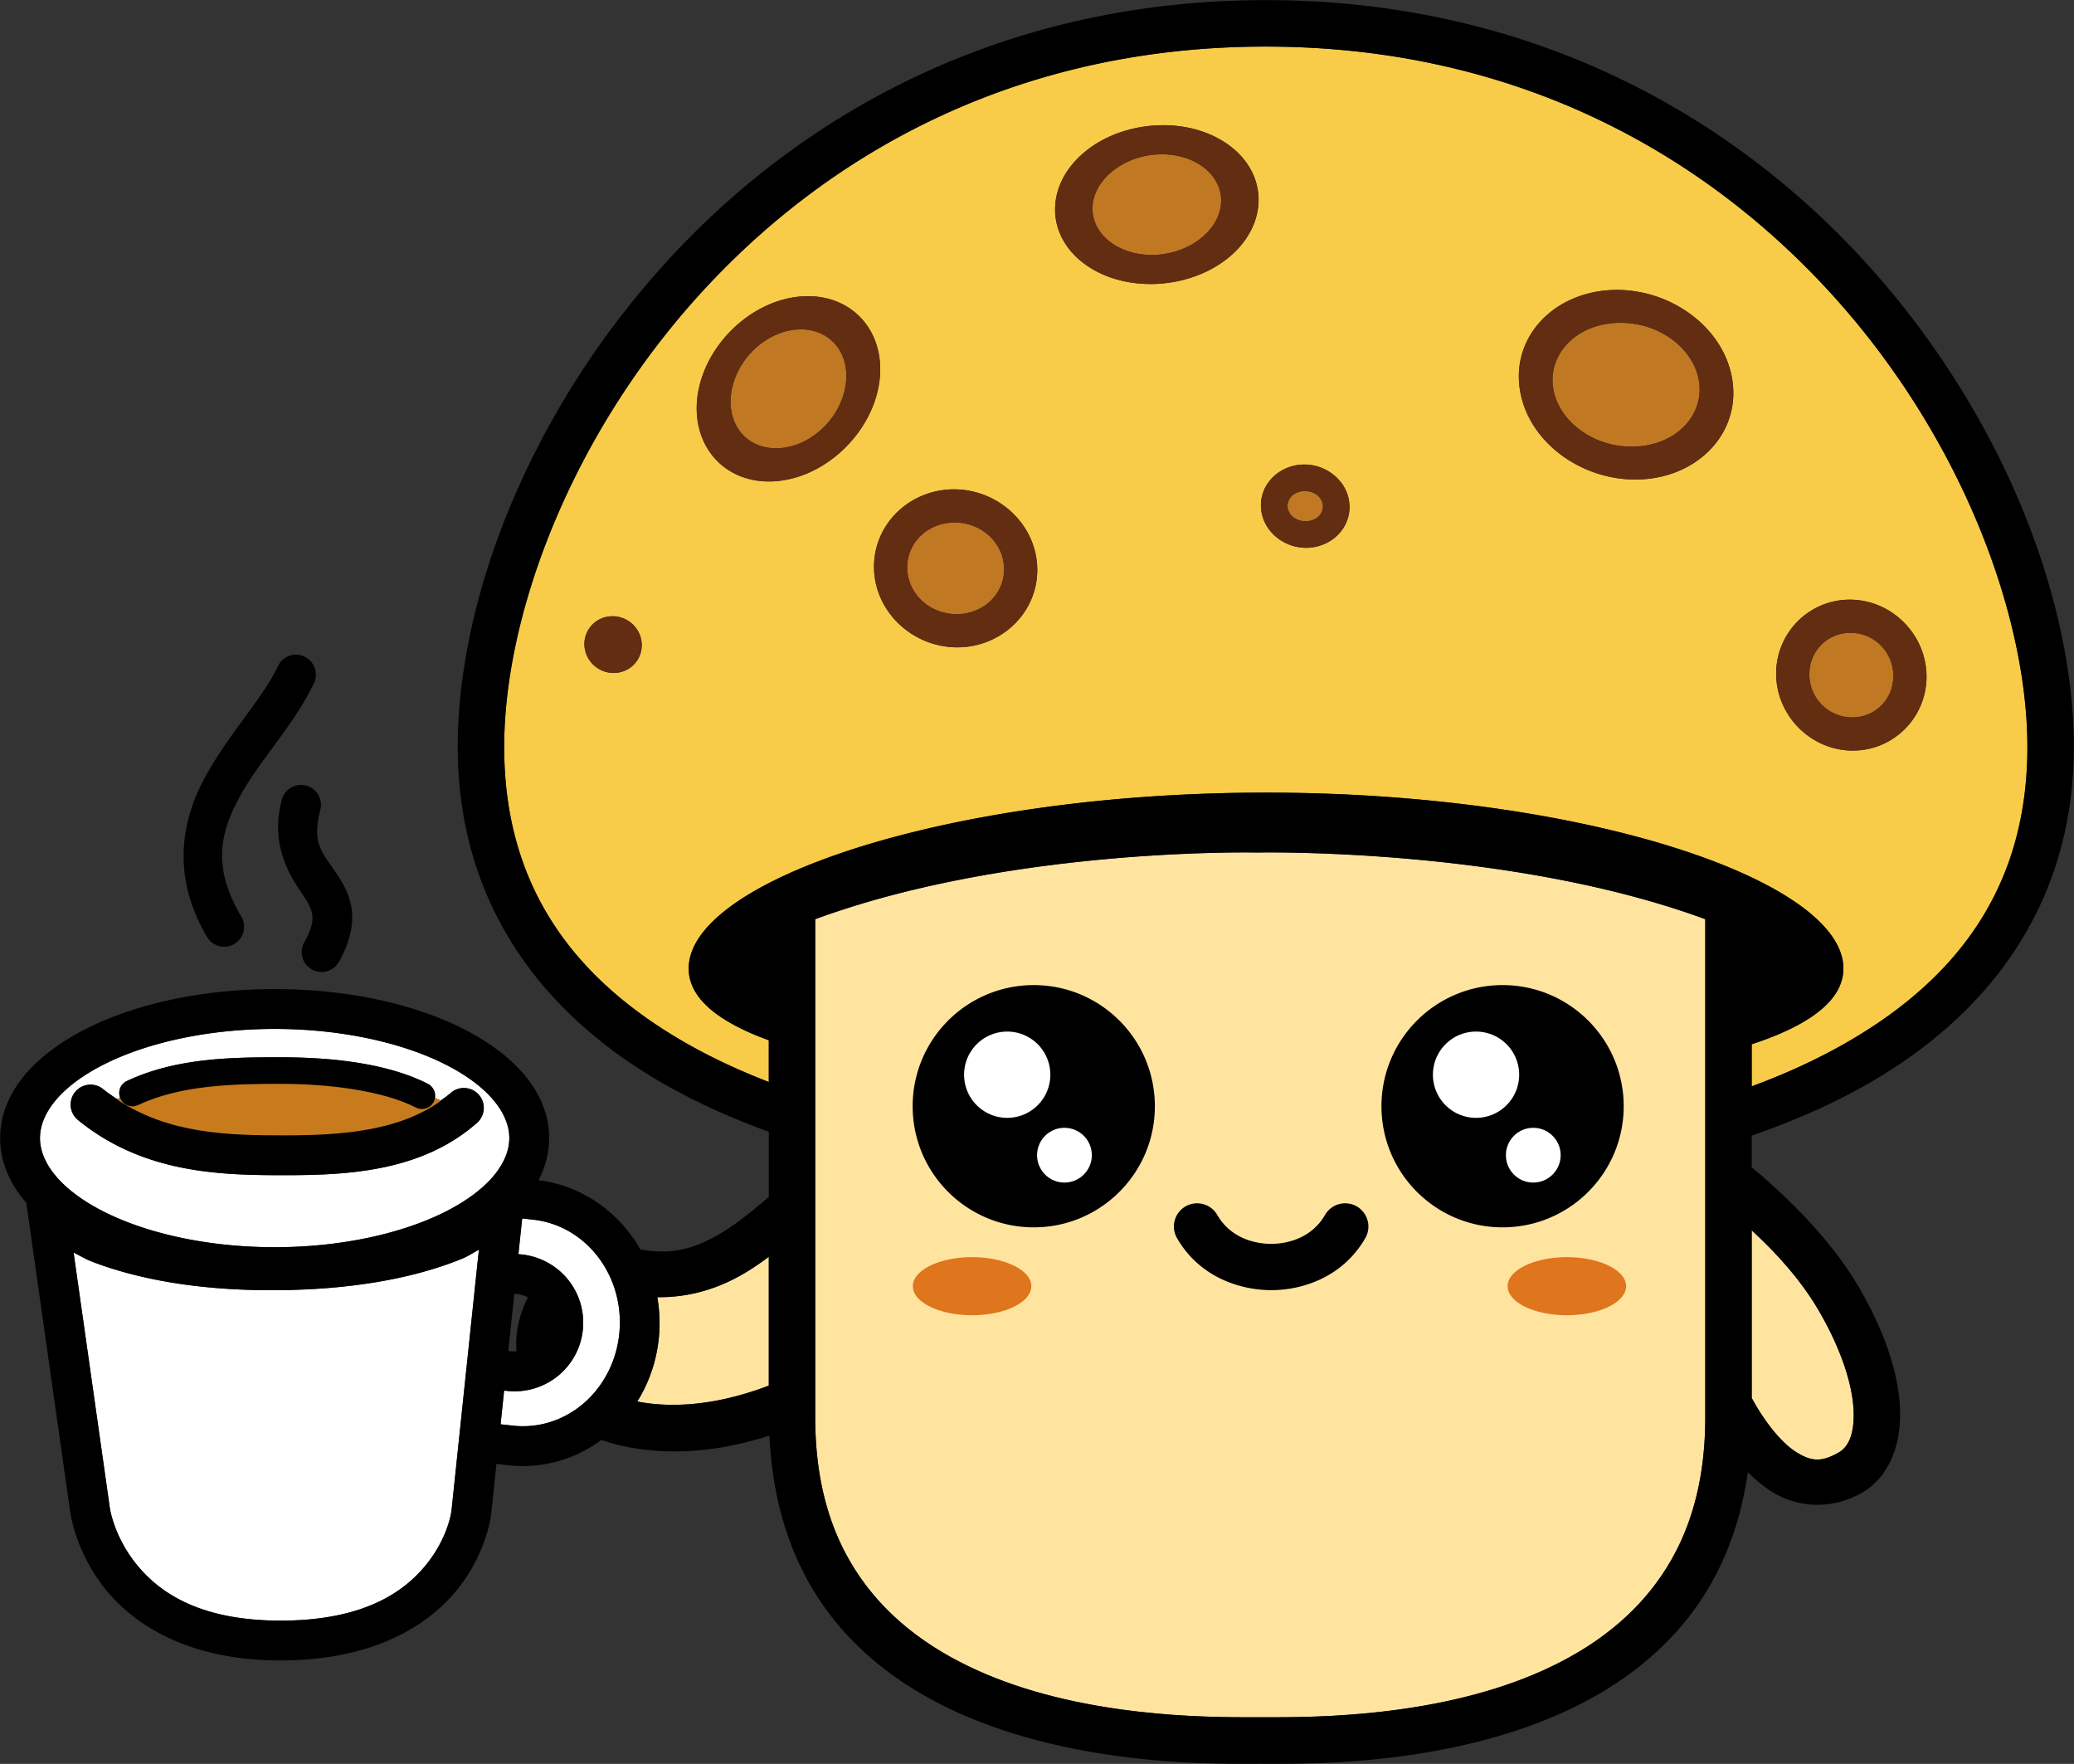 <svg xmlns="http://www.w3.org/2000/svg" xml:space="preserve" width="625.05" height="531.51" viewBox="0 0 165.38 140.63"><rect x="0" y="0" width="165.38" height="140.63" fill="#333333" stroke="none"/><path fill="#ffe4a0" d="M100.241 67.969s-19.619-.442-35.236 5.315v39.715c0 6.266 1.8 10.702 4.555 14.034 2.755 3.331 6.544 5.568 10.617 7.053 8.14 2.968 17.18 2.826 20.314 2.826 3.134 0 12.174.142 20.314-2.826 4.073-1.485 7.863-3.722 10.617-7.053 2.755-3.331 4.555-7.768 4.555-14.033V73.284c-15.608-5.753-35.736-5.315-35.736-5.315zm39.44 30.124v13.367c.143.259.29.518.444.774.967 1.601 2.143 2.974 3.215 3.607 1.072.633 1.86.779 3.287-.045.678-.391 1.24-1.296 1.181-3.24-.059-1.944-.853-4.729-2.727-7.973-1.473-2.552-3.48-4.721-5.401-6.491zm-78.378 2.109c-.597.445-1.202.862-1.82 1.235-2.08 1.257-4.437 2.02-7.07 1.983.499 2.863-.047 5.84-1.598 8.319 2.175.424 5.735.546 10.488-1.268z"/><path fill="#f8cc48" d="M100.931 3.714c-20.014 0-35.115 8.627-45.325 19.961-10.21 11.335-15.402 25.45-15.402 35.877 0 10.893 5.317 18.734 15.639 24.239 1.682.897 3.513 1.717 5.46 2.473V82.939c-4.053-1.475-6.388-3.366-6.388-5.722 0-7.014 20.612-14.023 46.038-14.023 25.426 0 46.038 7.009 46.038 14.023 0 2.529-2.691 4.522-7.31 6.04v3.355c2.288-.846 4.405-1.786 6.343-2.82 10.322-5.504 15.639-13.345 15.639-24.239 0-6.053-1.75-13.35-5.217-20.623-2.505-5.256-5.905-10.499-10.188-15.254-10.21-11.335-25.313-19.961-45.327-19.961ZM92.829 9.982c1.819.014 3.608.503 5.032 1.498 3.253 2.273 3.317 6.293.251 8.932-3.067 2.64-8.23 3.009-11.483.736-3.253-2.273-3.318-6.294-.252-8.933 1.725-1.485 4.113-2.251 6.452-2.232zm36 13.133c4.418-.046 8.604 2.979 9.291 7.089.709 4.242-2.624 7.76-7.197 8.014-4.572.254-9.008-2.832-9.717-7.075-.709-4.242 2.622-7.759 7.194-8.013.143-.008.286-.013.428-.015zm-64.404.5c3.795-0 6.293 3.104 5.666 7.008-.646 4.03-4.402 7.543-8.404 7.753-4.002.21-6.684-2.966-6.038-6.996.646-4.03 4.402-7.545 8.404-7.755a7.165 7.165 0 0 1 .371-.01zm39.58 13.421c1.889 0 3.563 1.445 3.604 3.319.041 1.874-1.569 3.32-3.458 3.32-1.889 0-3.563-1.446-3.604-3.32-.041-1.874 1.57-3.319 3.459-3.319zm-27.936 1.979c3.55 0 6.569 2.805 6.641 6.297.073 3.492-2.828 6.298-6.378 6.298-3.55 0-6.566-2.806-6.639-6.298-.073-3.492 2.826-6.297 6.376-6.297zm71.435 8.794c3.298 0 6.048 2.713 6.114 6.017.066 3.304-2.576 6.016-5.874 6.016-3.298 0-6.048-2.713-6.114-6.016-.066-3.304 2.576-6.017 5.874-6.017zm-98.664 1.323c1.263-0 2.307 1.012 2.333 2.261.025 1.249-.978 2.261-2.241 2.261-1.263-0-2.307-1.012-2.332-2.261-.025-1.249.978-2.261 2.24-2.261z"/><path fill="#c07823" d="M147.557 50.453c-1.861 0-3.318 1.491-3.28 3.372.037 1.881 1.554 3.37 3.415 3.37 1.861 0 3.318-1.489 3.28-3.37-.037-1.881-1.554-3.372-3.415-3.372zm-18.41-24.717a7.035 7.035 0 0 0-.308.011c-3.305.183-5.424 2.604-4.982 5.248.442 2.644 3.324 4.787 6.629 4.604 3.305-.183 5.426-2.604 4.984-5.248-.428-2.561-3.148-4.653-6.323-4.614zm-25.095 13.416c-.843 0-1.401.579-1.387 1.202.014.624.598 1.203 1.44 1.203.843 0 1.401-.579 1.387-1.203-.014-.624-.597-1.202-1.44-1.202zm-11.359-26.85c-1.466-.01-2.981.478-4.112 1.452-2.012 1.732-1.925 4.235.086 5.639 2.01 1.405 5.229 1.211 7.241-.52 2.011-1.732 1.927-4.236-.084-5.641-.88-.615-1.991-.923-3.131-.93zM76.125 41.66c-2.178 0-3.827 1.649-3.785 3.651.042 2.002 1.76 3.652 3.938 3.652 2.178 0 3.829-1.65 3.787-3.652-.042-2.002-1.762-3.651-3.94-3.651zM63.862 26.26a4.464 4.464 0 0 0-.232.006c-2.499.131-4.881 2.315-5.308 4.973-.426 2.658 1.29 4.625 3.789 4.494 2.499-.131 4.881-2.313 5.308-4.971.413-2.575-1.185-4.504-3.557-4.503z"/><path fill="#622d11" d="M147.505 47.809c-3.298 0-5.94 2.713-5.874 6.017.066 3.304 2.816 6.016 6.114 6.016s5.94-2.713 5.874-6.016c-.066-3.304-2.816-6.017-6.114-6.017zm.053 2.644c1.861 0 3.377 1.491 3.415 3.372.037 1.881-1.419 3.37-3.28 3.37-1.861 0-3.377-1.489-3.415-3.37-.037-1.881 1.419-3.372 3.28-3.372zm-18.728-27.339a9.491 9.491 0 0 0-.428.015c-4.572.254-7.904 3.771-7.194 8.013.709 4.242 5.145 7.329 9.717 7.075 4.572-.254 7.906-3.771 7.197-8.014-.687-4.11-4.873-7.134-9.291-7.089zm.318 2.622c3.174-.039 5.894 2.053 6.323 4.614.442 2.644-1.679 5.065-4.984 5.248-3.305.183-6.187-1.96-6.629-4.604-.442-2.644 1.677-5.064 4.982-5.248a7.194 7.194 0 0 1 .308-.011zm-25.141 11.299c-1.889 0-3.5 1.445-3.459 3.319.041 1.874 1.715 3.32 3.604 3.32 1.889 0 3.499-1.446 3.458-3.32-.041-1.874-1.715-3.319-3.604-3.319zm.046 2.117c.843 0 1.427.579 1.44 1.202.014.624-.545 1.203-1.387 1.203s-1.427-.579-1.44-1.203c-.014-.624.545-1.202 1.388-1.202zM92.829 9.982c-2.339-.018-4.727.748-6.452 2.232-3.067 2.64-3.002 6.661.252 8.933 3.253 2.273 8.416 1.904 11.483-.736 3.067-2.64 3.003-6.66-.251-8.932-1.423-.994-3.212-1.483-5.032-1.498zm-.136 2.32c1.14.007 2.252.316 3.131.93 2.01 1.405 2.095 3.909.084 5.641-2.011 1.731-5.231 1.925-7.241.52-2.01-1.404-2.097-3.908-.086-5.639 1.131-.974 2.646-1.462 4.112-1.452zM76.07 39.014c-3.55 0-6.449 2.805-6.376 6.297.073 3.492 3.09 6.298 6.639 6.298s6.451-2.806 6.378-6.298c-.073-3.492-3.092-6.297-6.642-6.297zm.055 2.646c2.178 0 3.898 1.649 3.94 3.651.042 2.002-1.609 3.652-3.787 3.652-2.178 0-3.896-1.65-3.938-3.652-.042-2.002 1.607-3.651 3.785-3.651zM64.426 23.614c-.122 0-.246.003-.371.01-4.002.21-7.757 3.724-8.404 7.755-.646 4.03 2.036 7.206 6.038 6.996 4.002-.21 7.757-3.722 8.404-7.753.626-3.904-1.871-7.008-5.666-7.008zm-.563 2.645c2.372-.001 3.97 1.928 3.557 4.503-.426 2.658-2.809 4.84-5.308 4.971-2.499.131-4.216-1.836-3.789-4.494.426-2.658 2.809-4.842 5.308-4.973a4.428 4.428 0 0 1 .232-.006zm-15.022 22.872c-1.263 0-2.266 1.013-2.24 2.261.025 1.249 1.07 2.261 2.332 2.261 1.263 0 2.266-1.012 2.241-2.261-.025-1.249-1.07-2.262-2.333-2.261z"/><path fill="#fff" d="M21.901 82.033c-5.388 0-10.254 1.127-13.636 2.842-3.383 1.715-5.076 3.866-5.076 5.861s1.693 4.145 5.076 5.86c3.383 1.715 8.248 2.842 13.636 2.842 5.388 0 10.252-1.127 13.635-2.842 3.383-1.715 5.076-3.864 5.076-5.86 0-1.995-1.693-4.146-5.076-5.861-3.383-1.715-8.247-2.842-13.635-2.842zm58.414.211c-1.9 0-3.44 1.54-3.44 3.44 0 1.9 1.54 3.44 3.44 3.44 1.9 0 3.44-1.54 3.44-3.44s-1.54-3.44-3.44-3.44zm37.384 0c-1.9 0-3.44 1.54-3.44 3.44 0 1.9 1.54 3.44 3.44 3.44 1.9 0 3.44-1.54 3.44-3.44s-1.54-3.44-3.44-3.44zm-95.322 2.05c3.87 0 8.435.43 11.752 2.123.52.266.557 1.145.557 1.145l.482.191a10.25 10.25 0 0 0 .769-.616 1.588 1.588 0 0 1 1.15-.392 1.587 1.587 0 0 1 1.09.533c.581.658.518 1.662-.141 2.242-4.45 3.924-10.404 4.174-15.405 4.174-4.965 0-11.174-.117-16.416-4.4-.679-.555-.78-1.556-.225-2.235a1.588 1.588 0 0 1 1.383-.576c.31.03.607.151.851.351.36.294.728.566 1.1.815.082-.032.165-.079.254-.11-.208-.516.021-1.109.529-1.35 3.948-1.867 8.473-1.897 12.268-1.897zm62.501 5.623c-1.206 0-2.183.977-2.183 2.183 0 1.206.977 2.183 2.183 2.183 1.206 0 2.183-.977 2.183-2.183 0-1.206-.977-2.183-2.183-2.183zm37.384 0c-1.206 0-2.183.977-2.183 2.183 0 1.206.977 2.183 2.183 2.183 1.206 0 2.183-.977 2.183-2.183 0-1.206-.977-2.183-2.183-2.183zm-80.624 7.227-.299 2.844.268.028c1.941.204 3.633 1.432 4.427 3.215.794 1.783.576 3.862-.572 5.441-1.147 1.579-3.057 2.428-4.998 2.224l-.266-.028-.282 2.686.985.109c2.711.302 5.386-.939 7.03-3.335 1.644-2.395 1.959-5.571.822-8.276-1.138-2.705-3.51-4.507-6.221-4.809zm-3.453 2.498c-.5.259-.79.488-1.43.748-3 1.216-7.676 2.404-14.523 2.473-6.852.069-11.65-1.049-14.766-2.225-.711-.268-1.051-.509-1.599-.777l2.861 20.155.002.027s.232 2.193 2.006 4.49c1.774 2.297 4.99 4.676 11.631 4.676 6.656 0 9.881-2.3 11.646-4.5 1.765-2.2 1.988-4.275 1.988-4.275z"/><path d="M52.855 21.195C42.049 33.192 36.499 47.923 36.499 59.553c0 12.15 6.412 21.54 17.6 27.506 2.216 1.182 4.625 2.236 7.204 3.175v5.187c-1.327 1.149-2.55 2.13-3.736 2.846-2.075 1.254-3.922 1.813-6.502 1.35-1.72-3.029-4.712-5.108-8.124-5.52.542-1.041.847-2.164.847-3.362 0-3.688-2.853-6.684-6.817-8.694-3.964-2.009-9.248-3.183-15.071-3.183S10.793 80.033 6.829 82.042C2.865 84.051.014 87.048.014 90.736c0 1.922.779 3.653 2.082 5.157l3.479 24.49v.004c.001.006.34 3.096 2.651 6.088 2.313 2.995 6.706 5.908 14.143 5.908 7.422 0 11.801-2.794 14.123-5.688 2.322-2.894 2.668-5.91 2.668-5.91v-.006l.427-4.067 1.002.112c2.655.295 5.254-.471 7.364-2.018a19.272 19.272 0 0 0 1.059.318c2.452.657 6.755 1.144 12.346-.671.274 6.287 2.288 11.239 5.349 14.941 3.296 3.986 7.701 6.532 12.203 8.174 8.997 3.28 18.599 3.051 21.582 3.051 2.982 0 12.586.23 21.583-3.051 4.502-1.641 8.907-4.188 12.204-8.174 2.573-3.111 4.404-7.105 5.091-12.028.622.636 1.309 1.207 2.085 1.666 1.949 1.152 4.614 1.366 7.025-.025 2.128-1.229 3.116-3.757 3.031-6.56-.085-2.803-1.126-6.081-3.223-9.713-2.308-3.997-5.947-7.457-8.608-9.669v-2.521c2.913-1.014 5.62-2.168 8.085-3.482 11.188-5.966 17.6-15.356 17.6-27.506 0-11.63-5.549-26.361-16.355-38.358C138.204 9.199 122.016.009 100.931.009c-21.084 0-37.271 9.19-48.077 21.186Zm48.077-17.481c20.014 0 35.116 8.627 45.327 19.961 10.21 11.335 15.404 25.45 15.404 35.877 0 10.893-5.316 18.734-15.639 24.239-1.938 1.034-4.055 1.974-6.343 2.82v-3.355c4.619-1.518 7.31-3.51 7.31-6.04 0-7.014-20.612-14.023-46.038-14.023s-46.038 7.009-46.038 14.023c0 2.356 2.334 4.247 6.388 5.722v3.325c-1.947-.756-3.777-1.576-5.46-2.473-10.322-5.504-15.639-13.345-15.639-24.239 0-10.427 5.192-24.543 15.402-35.877 10.21-11.335 25.311-19.961 45.325-19.961Zm-77.464 48.491a1.587 1.587 0 0 0-.405.088 1.587 1.587 0 0 0-.899.817c-1.209 2.564-3.932 5.401-5.815 8.856-1.883 3.455-2.704 7.875.16 12.734.445.755 1.419 1.006 2.174.561.756-.445 1.008-1.418.563-2.174-2.353-3.993-1.698-6.687-.11-9.602 1.589-2.915 4.335-5.705 5.898-9.02.374-.793.035-1.739-.757-2.113a1.587 1.587 0 0 0-.81-.147zm.444 10.377a1.587 1.587 0 0 0-1.443 1.183c-.94 3.602.624 6.019 1.59 7.444.483.712.761 1.204.834 1.674.073.469.025 1.079-.632 2.244-.43.764-.16 1.732.603 2.162.763.431 1.731.161 2.162-.602.887-1.572 1.202-3.021 1.004-4.293-.198-1.272-.826-2.206-1.341-2.967-1.031-1.521-1.831-2.237-1.147-4.859.222-.848-.286-1.716-1.135-1.937a1.587 1.587 0 0 0-.494-.049zm112.066 10.701v39.715c0 6.266-1.8 10.702-4.555 14.034-2.755 3.331-6.544 5.568-10.618 7.053-8.139 2.968-17.18 2.826-20.314 2.826-3.134 0-12.175.141-20.314-2.826-4.073-1.485-7.862-3.722-10.617-7.053-2.755-3.331-4.555-7.768-4.555-14.033V73.284c15.617-5.757 35.236-5.315 35.236-5.315s20.128-.439 35.736 5.315zm-53.546 5.256c-5.334 0-9.657 4.324-9.657 9.657 0 5.334 4.324 9.657 9.657 9.657 5.334 0 9.657-4.324 9.657-9.657 0-5.334-4.324-9.657-9.657-9.657zm37.384 0c-5.334 0-9.658 4.324-9.658 9.657 0 5.334 4.324 9.657 9.658 9.657 5.334 0 9.657-4.324 9.657-9.657 0-5.334-4.324-9.657-9.657-9.657zM21.901 82.033c5.388 0 10.252 1.127 13.635 2.842 3.383 1.715 5.076 3.866 5.076 5.861s-1.693 4.145-5.076 5.86c-3.383 1.715-8.247 2.842-13.635 2.842-5.388 0-10.254-1.127-13.637-2.842-3.383-1.715-5.076-3.864-5.076-5.86 0-1.995 1.693-4.146 5.076-5.861 3.383-1.715 8.248-2.842 13.636-2.842zm58.414.211c1.9 0 3.44 1.54 3.44 3.44 0 1.9-1.54 3.44-3.44 3.44-1.9 0-3.44-1.54-3.44-3.44s1.54-3.44 3.44-3.44zm37.384 0c1.9 0 3.44 1.54 3.44 3.44 0 1.9-1.54 3.44-3.44 3.44-1.9 0-3.44-1.54-3.44-3.44s1.54-3.44 3.44-3.44zM10.11 86.191c-.509.241-.726.834-.518 1.35a7.601 7.601 0 0 0-.241.088c-.378-.252-.758-.495-1.123-.794a1.588 1.588 0 0 0-2.235.225c-.555.679-.455 1.68.225 2.235 5.242 4.283 11.452 4.4 16.416 4.4 5 0 10.954-.25 15.405-4.174.659-.58.722-1.584.141-2.242a1.587 1.587 0 0 0-1.09-.533 1.588 1.588 0 0 0-1.15.392c-.255.225-.536.407-.808.603l-.449-.177s-.047.181-.088.267c.258-.518.053-1.149-.464-1.413-3.318-1.693-7.882-2.123-11.715-2.123-3.833 0-8.357.03-12.305 1.897zm74.769 3.726c1.206 0 2.183.977 2.183 2.183 0 1.206-.977 2.183-2.183 2.183-1.206 0-2.183-.977-2.183-2.183 0-1.206.977-2.183 2.183-2.183zm37.384 0c1.206 0 2.183.977 2.183 2.183 0 1.206-.977 2.183-2.183 2.183-1.206 0-2.183-.977-2.183-2.183 0-1.206.977-2.183 2.183-2.183zm-26.805 6.019c-.325 0-.645.086-.926.248-.885.512-1.188 1.644-.677 2.529 1.832 3.173 5.104 4.14 7.506 4.147 2.402.007 5.676-.975 7.508-4.147.51-.886.206-2.018-.68-2.529-.886-.511-2.018-.208-2.53.678-1.036 1.795-2.903 2.303-4.298 2.308-1.396-.005-3.26-.513-4.297-2.308a1.852 1.852 0 0 0-1.605-.926zM41.64 97.144l.892.099c2.711.302 5.083 2.104 6.221 4.809 1.138 2.705.822 5.88-.822 8.276-1.644 2.395-4.319 3.636-7.03 3.335l-.985-.109.282-2.686.266.028c1.941.204 3.851-.645 4.998-2.224 1.147-1.579 1.365-3.658.572-5.441-.794-1.783-2.486-3.011-4.427-3.215l-.268-.028zm98.041.949c1.921 1.769 3.928 3.939 5.401 6.491 1.873 3.244 2.668 6.029 2.727 7.973.059 1.944-.503 2.849-1.181 3.24-1.427.824-2.216.678-3.287.045-1.072-.634-2.248-2.007-3.215-3.608a22.578 22.578 0 0 1-.444-.774zM38.187 99.642l-2.184 20.791s-.223 2.075-1.988 4.275c-1.765 2.2-4.99 4.5-11.646 4.5-6.641 0-9.857-2.379-11.632-4.676-1.774-2.297-2.006-4.49-2.006-4.49l-.002-.027-2.861-20.155c.549.268.889.509 1.599.777 3.116 1.176 7.915 2.294 14.766 2.225 6.848-.069 11.524-1.256 14.523-2.473.64-.26.93-.488 1.43-.748zm23.116.56v10.269c-4.753 1.814-8.313 1.692-10.488 1.268 1.551-2.479 2.098-5.455 1.598-8.319 2.632.036 4.989-.726 7.07-1.983.618-.373 1.222-.791 1.819-1.235zm-20.293 2.945.267.028c.296.031.567.134.822.268-.59 1.139-.943 2.431-.943 3.805 0 .164.022.32.034.479-.13.009-.26.024-.392.01l-.267-.028z"/><path fill="#c77b1c" d="M22.378 86.411c-3.772 0-7.984.094-11.361 1.691-.529.251-1.16.025-1.41-.504l-.025-.058-.254.11c4.08 2.738 8.81 2.87 13.307 2.87 4.514 0 9.156-.316 12.536-2.767l-.483-.19c-.018.098-.054.19-.098.279-.266.52-.901.725-1.422.46-2.719-1.387-7.093-1.891-10.79-1.891z" overflow="visible"/><path fill="#df751d" d="M124.941 100.23a4.724 2.315 0 0 0-4.724 2.315 4.724 2.315 0 0 0 4.724 2.315 4.724 2.315 0 0 0 4.724-2.315 4.724 2.315 0 0 0-4.724-2.315zm-47.428 0c-2.609 0-4.724 1.037-4.724 2.315 0 1.279 2.115 2.315 4.724 2.315 2.609 0 4.724-1.036 4.724-2.315-0-1.279-2.115-2.315-4.724-2.315z" overflow="visible"/></svg>